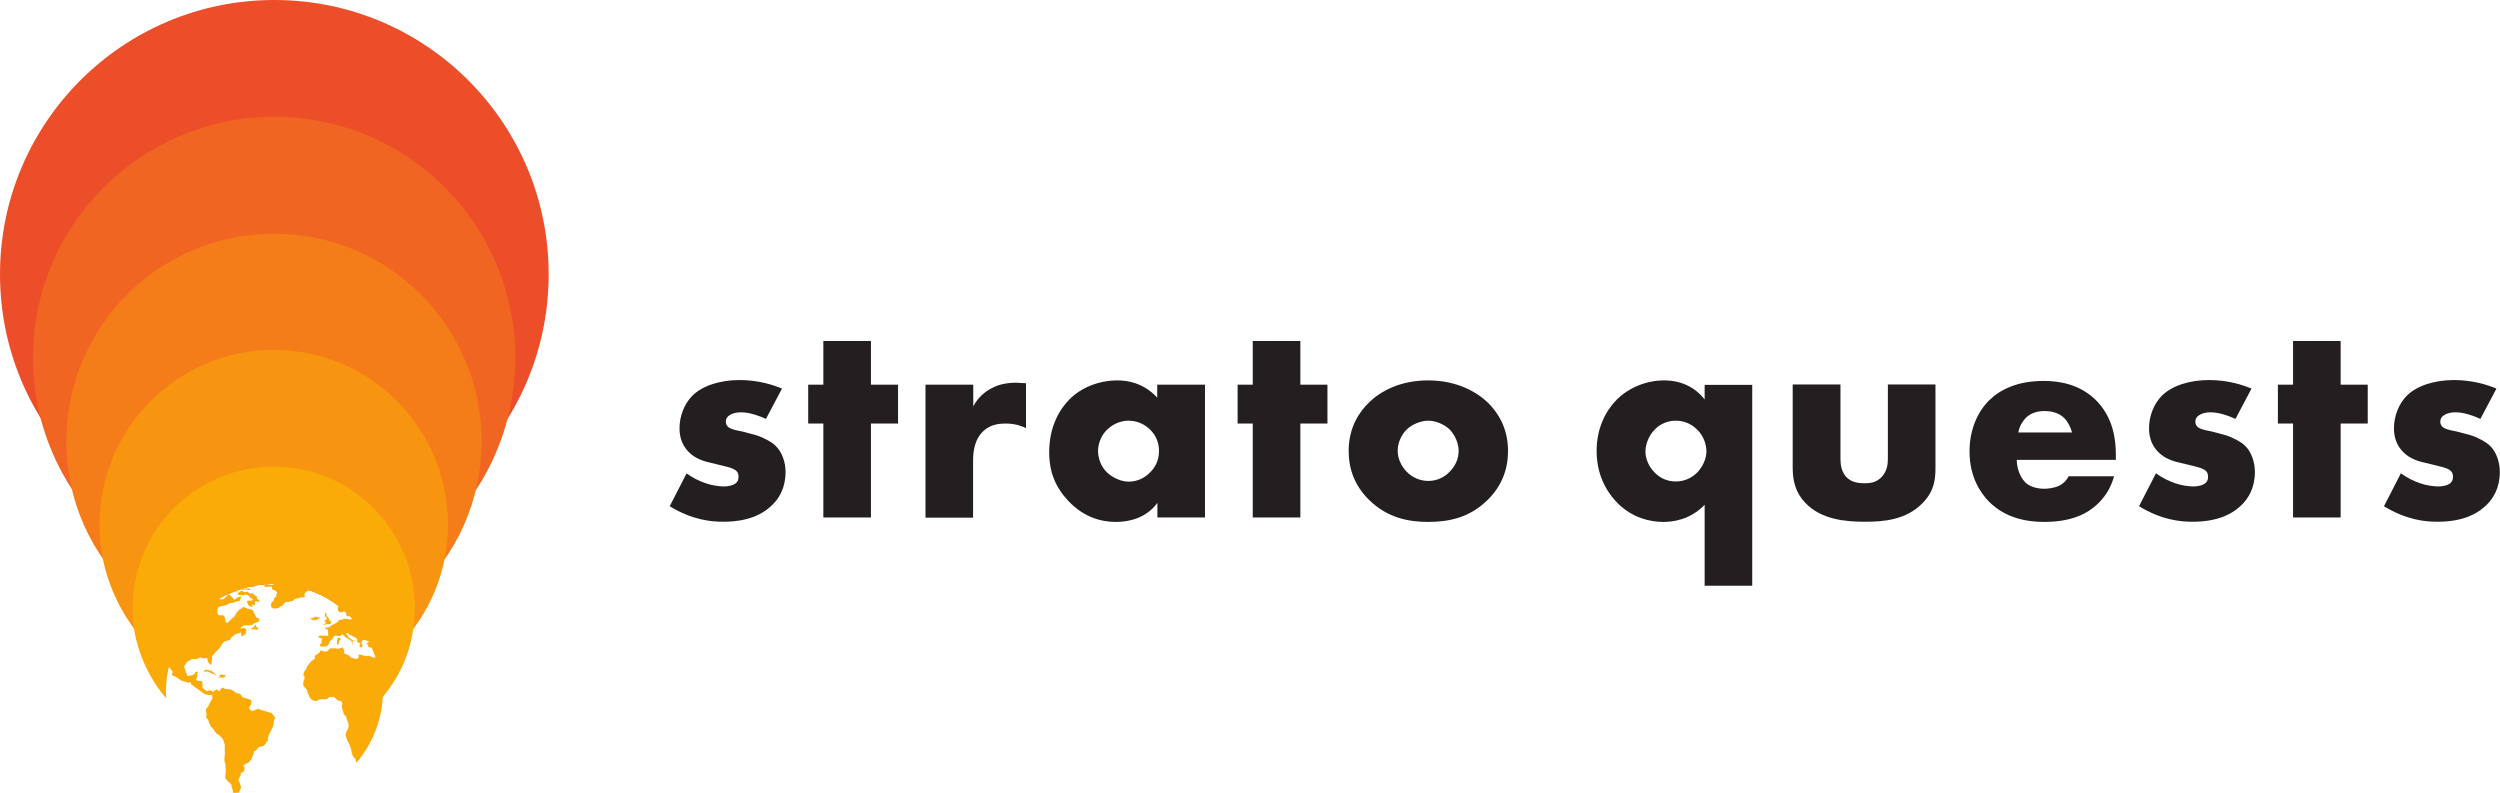 <?xml version="1.0" encoding="UTF-8"?>
<svg id="Layer_1" data-name="Layer 1" xmlns="http://www.w3.org/2000/svg" viewBox="0 0 140.25 44.5">
  <defs>
    <style>
      .cls-1 {
        fill: #f47c19;
      }

      .cls-2 {
        fill: #f06521;
      }

      .cls-3 {
        fill: #fbab08;
      }

      .cls-4 {
        fill: #231f20;
      }

      .cls-5 {
        fill: #f79410;
      }

      .cls-6 {
        fill: #ec4e29;
      }
    </style>
  </defs>
  <g>
    <path class="cls-4" d="M38.52,26.56c.32.23.7.43,1.07.55.33.12.75.18,1.03.18.2,0,.52-.05.68-.2.12-.12.13-.22.13-.35,0-.12-.02-.23-.13-.33-.17-.15-.43-.2-.7-.27l-.7-.17c-.37-.08-.9-.22-1.3-.65-.28-.3-.48-.72-.48-1.28,0-.72.28-1.38.7-1.82.57-.58,1.57-.9,2.67-.9s1.95.3,2.38.48l-.9,1.7c-.37-.17-.92-.37-1.4-.37-.27,0-.45.05-.62.15-.15.09-.23.2-.23.37,0,.23.15.35.32.41.25.1.47.1.88.22l.48.13c.35.1.88.37,1.1.59.37.35.57.93.57,1.48,0,.9-.38,1.5-.75,1.85-.87.87-2.13.94-2.75.94-.67,0-1.72-.09-3-.87l.95-1.85Z"/>
    <path class="cls-4" d="M48.86,23.76v5.27h-2.67v-5.27h-.85v-2.18h.85v-2.45h2.67v2.45h1.52v2.18h-1.52Z"/>
    <path class="cls-4" d="M51.93,21.58h2.67v1.22c.26-.5.65-.83,1.05-1.03.4-.22.88-.3,1.38-.3.07,0,.18.02.53.03v2.52c-.13-.06-.5-.26-1.15-.26-.35,0-.83.05-1.22.4-.57.52-.6,1.3-.6,1.7v3.18h-2.67v-7.45Z"/>
    <path class="cls-4" d="M64.93,21.58h2.67v7.45h-2.67v-.82c-.62.85-1.58,1.07-2.32,1.07-.8,0-1.78-.23-2.68-1.18-.72-.77-1.07-1.62-1.07-2.73,0-1.4.55-2.38,1.15-2.98.63-.63,1.61-1.05,2.68-1.05,1.2,0,1.92.62,2.23.97v-.72ZM62.13,24.08c-.37.35-.53.83-.53,1.22,0,.43.18.9.52,1.22.28.26.75.5,1.2.5s.87-.18,1.2-.52c.23-.23.5-.6.5-1.2,0-.35-.1-.82-.52-1.22-.25-.23-.63-.48-1.2-.48-.33,0-.78.12-1.17.48Z"/>
    <path class="cls-4" d="M72.95,23.76v5.27h-2.67v-5.27h-.85v-2.18h.85v-2.45h2.67v2.45h1.52v2.18h-1.52Z"/>
    <path class="cls-4" d="M83.45,28.05c-.98.97-2.13,1.23-3.33,1.23-1.08,0-2.28-.22-3.31-1.23-.82-.8-1.15-1.75-1.15-2.75,0-1.33.6-2.2,1.15-2.73.62-.6,1.7-1.23,3.31-1.23s2.72.65,3.33,1.23c.55.53,1.15,1.4,1.15,2.73,0,1-.33,1.95-1.15,2.75ZM78.93,24.08c-.33.32-.52.78-.52,1.22s.22.88.52,1.18c.32.32.75.5,1.2.5s.87-.18,1.18-.5c.33-.32.52-.75.52-1.18,0-.4-.18-.88-.52-1.22-.3-.28-.77-.48-1.18-.48s-.9.2-1.2.48Z"/>
  </g>
  <g>
    <path class="cls-4" d="M95.64,28.31c-.83.87-1.83.97-2.32.97-.75,0-1.72-.22-2.55-1.03-.38-.38-1.2-1.33-1.2-2.95,0-1.29.52-2.27,1.13-2.88.7-.7,1.7-1.08,2.65-1.08s1.73.37,2.28,1.07v-.82h2.67v11.27h-2.67v-4.53ZM92.83,24.1c-.33.33-.52.82-.52,1.23,0,.45.23.9.52,1.18.3.32.72.5,1.18.5s.88-.18,1.2-.5c.28-.28.52-.75.52-1.18s-.18-.9-.52-1.23-.75-.5-1.2-.5-.88.18-1.18.5Z"/>
    <path class="cls-4" d="M103.25,21.58v4.17c0,.3.05.77.4,1.08.27.23.62.28.93.28.33,0,.65-.03.95-.32.33-.33.38-.72.38-1.05v-4.17h2.67v4.65c0,.63-.05,1.32-.72,2-.92.95-2.2,1.05-3.22,1.05-1.11,0-2.48-.12-3.37-1.07-.57-.6-.7-1.27-.7-1.98v-4.65h2.67Z"/>
    <path class="cls-4" d="M118.69,25.8h-5.55c0,.4.15.93.47,1.25.17.17.5.37,1.1.37.07,0,.53-.02.87-.2.17-.1.35-.26.47-.5h2.55c-.12.42-.35,1-.9,1.53-.55.53-1.42,1.03-3.03,1.03-.98,0-2.17-.22-3.08-1.13-.48-.48-1.1-1.4-1.1-2.82,0-1.25.47-2.25,1.11-2.88.62-.6,1.58-1.08,3.05-1.08.87,0,1.98.18,2.87,1.02,1.05,1,1.18,2.3,1.18,3.13v.28ZM116.24,24.26c-.07-.28-.23-.6-.43-.8-.35-.35-.83-.4-1.1-.4-.45,0-.8.12-1.08.4-.18.2-.35.47-.4.8h3.02Z"/>
    <path class="cls-4" d="M120.96,26.56c.32.23.7.43,1.07.55.33.12.75.18,1.03.18.2,0,.52-.05.68-.2.12-.12.13-.22.13-.35,0-.12-.02-.23-.13-.33-.17-.15-.44-.2-.7-.27l-.7-.17c-.37-.08-.9-.22-1.3-.65-.28-.3-.48-.72-.48-1.28,0-.72.28-1.38.7-1.82.57-.58,1.57-.9,2.67-.9s1.95.3,2.38.48l-.9,1.7c-.37-.17-.92-.37-1.4-.37-.26,0-.45.05-.62.15-.15.09-.23.2-.23.37,0,.23.15.35.32.41.25.1.47.1.88.22l.48.13c.35.1.88.37,1.1.59.37.35.56.93.56,1.48,0,.9-.38,1.5-.75,1.85-.87.87-2.13.94-2.75.94-.67,0-1.72-.09-3-.87l.95-1.85Z"/>
    <path class="cls-4" d="M131.31,23.76v5.27h-2.67v-5.27h-.85v-2.18h.85v-2.45h2.67v2.45h1.52v2.18h-1.52Z"/>
    <path class="cls-4" d="M134.7,26.56c.32.23.7.43,1.07.55.33.12.75.18,1.03.18.2,0,.52-.05.68-.2.12-.12.13-.22.13-.35,0-.12-.02-.23-.13-.33-.17-.15-.44-.2-.7-.27l-.7-.17c-.37-.08-.9-.22-1.3-.65-.28-.3-.48-.72-.48-1.28,0-.72.28-1.38.7-1.82.57-.58,1.57-.9,2.67-.9s1.95.3,2.38.48l-.9,1.7c-.37-.17-.92-.37-1.4-.37-.26,0-.45.05-.62.15-.15.09-.23.2-.23.37,0,.23.15.35.32.41.25.1.47.1.88.22l.48.13c.35.1.88.37,1.1.59.37.35.56.93.56,1.48,0,.9-.38,1.5-.75,1.85-.87.87-2.13.94-2.75.94-.67,0-1.72-.09-3-.87l.95-1.85Z"/>
  </g>
  <circle class="cls-6" cx="15.39" cy="15.39" r="15.39"/>
  <path class="cls-2" d="M28.91,20.07c0,4.74-2.43,8.92-6.13,11.32-1.44.97-3.09,1.65-4.86,1.96-.78-.38-1.65-.59-2.57-.59s-1.79.21-2.57.59c-1.77-.33-3.4-1.01-4.84-1.98-3.66-2.41-6.09-6.58-6.09-11.3,0-7.45,6.06-13.52,13.54-13.52s13.52,6.06,13.52,13.52Z"/>
  <path class="cls-1" d="M27.02,24.76c0,3.4-1.46,6.44-3.8,8.59-.87.8-1.86,1.46-2.97,1.96-1.06-1.53-2.88-2.55-4.91-2.55s-3.82.99-4.88,2.52c-1.11-.47-2.1-1.16-2.97-1.96v-.02c-2.34-2.12-3.77-5.17-3.77-8.54,0-6.44,5.21-11.65,11.65-11.65s11.65,5.21,11.65,11.65Z"/>
  <path class="cls-5" d="M25.13,29.43c0,2.22-.73,4.25-1.96,5.87-.57.75-1.23,1.42-1.98,1.98-.66-2.59-3.04-4.53-5.85-4.53s-5.17,1.91-5.83,4.51c-.78-.57-1.44-1.25-2-2.01-1.2-1.63-1.93-3.63-1.93-5.83,0-5.4,4.39-9.79,9.79-9.79s9.76,4.39,9.76,9.79Z"/>
  <path class="cls-3" d="M23.27,34.1c0,.4-.02.83-.09,1.2-.21,1.51-.87,2.83-1.82,3.94.02-.14.02-.31.02-.47,0-.52-.07-1.01-.19-1.49-.19-.73-.5-1.39-.94-1.98-.59-.85-1.39-1.51-2.34-1.96-.78-.38-1.65-.59-2.57-.59s-1.79.21-2.57.59c-.94.42-1.72,1.11-2.31,1.93-.45.59-.75,1.25-.94,1.98-.14.47-.21.99-.21,1.51,0,.14,0,.28.02.42-.94-1.09-1.58-2.45-1.82-3.94-.05-.38-.07-.75-.07-1.16,0-.26.02-.52.05-.78v-.02c.07-.68.21-1.32.45-1.93,1.11-3.02,4.01-5.17,7.43-5.17s6.3,2.17,7.41,5.19c.24.61.38,1.27.45,1.96.02.24.05.5.05.75Z"/>
  <g>
    <path class="cls-3" d="M20.98,36.34h-.02c-.07-.02,0,0-.02-.02h-.07s-.07.02-.12,0-.05,0-.05,0l-.05-.07v-.05l-.09-.14h.05s.05,0,.05-.02.05-.05.05-.05l.05-.05.02-.02c.07.14.14.28.21.42Z"/>
    <path class="cls-3" d="M15.37,40.37v.12s-.05.31-.09.33c-.02.02-.07.19-.17.35-.09.17-.02.12-.07.19-.05.07,0,.12,0,.14s-.02.09-.09.14c-.05.05-.05.09-.09.14-.02.02-.09.07-.09.07-.02,0-.05.02-.19.05-.12.02-.05.02-.12.09-.05.07-.07.07-.09.09-.05.02-.05.05-.09.05-.05.02-.05.05-.05.12-.02.09-.07.21-.09.24,0,.02-.05.09-.07.14-.05.05-.12.16-.17.19h-.07s-.12.07-.17.12c-.05.02,0,.02.05.09.02.05,0,.14,0,.16s-.05.09-.07.12c-.02.02-.07.02-.12.05-.05.02,0,.09,0,.09,0,0-.07.14-.12.24-.05.07,0,.14,0,.14l.07.14s.05.17.05.19c0,.05-.05.17-.07.19-.02.02-.02.09-.02.09l-.02.02h-.02s-.09.02-.21.02h-.02s-.07-.02-.12-.02c.02-.02.05-.05.02-.12v-.02c-.07-.14-.07-.17-.07-.24,0-.09-.02-.07-.19-.24s-.07-.07-.14-.16c-.05-.12,0-.28,0-.35,0-.09.02-.09,0-.19,0-.09-.02-.19-.02-.28-.02-.12-.05-.12-.05-.19,0-.05,0-.28.02-.33.02-.05,0-.17,0-.17v-.4s-.02-.05-.07-.21c-.05-.14-.09-.16-.09-.16l-.14-.14-.05-.05h-.02c-.07-.05-.05-.02-.09-.05-.05-.05,0,0-.02-.05-.05-.05-.09-.07-.12-.14-.02-.07-.12-.16-.12-.16,0,0-.05-.02-.07-.07,0-.02-.07-.14-.09-.19-.02-.05-.05-.16-.05-.16l-.12-.14s.05-.21.02-.24l-.02-.05v-.19l.12-.14.09-.19s.14-.24.14-.28c.02-.05,0-.09-.02-.16-.02-.05-.16,0-.16,0l-.26-.07s-.24-.17-.24-.17c0,0-.05-.05-.09-.07-.05-.02-.21-.16-.33-.24-.14-.09-.07-.07-.12-.17-.02-.09-.02,0-.05.02s-.05,0-.38-.09c-.07-.02-.12-.05-.14-.07-.02-.02-.12-.07-.21-.14-.14-.09-.12-.05-.21-.09-.12-.07,0-.21,0-.21,0,0-.14-.19-.21-.26,0-.02-.02-.05-.02-.05,0-.02-.02-.05-.05-.09.38-1.56,1.37-2.88,2.69-3.7h.17c.07.02.14.02.19.02.12,0,.09-.02.14-.09.07-.05.12-.07.14-.14.05-.05.12-.05.12-.05,0,0,.12.14.24.26.09.12.09-.05.24-.09s.19-.07.19-.07l-.07.21s-.02.07-.07.07c-.02,0-.09.02-.12.02-.05,0-.12.05-.19.07-.09.02-.12.02-.19.02-.07.02-.09.07-.17.09-.05.05-.14.05-.24.07-.12,0-.12.05-.19.05s-.07.07-.09.12c-.02.05-.02.14-.02.19s.05.09.05.14c.02.05.24.02.24.02,0,0,.12.07.12.09s.02.12.05.24c0,.12.12.09.12.09,0,0,.21-.21.28-.26.09-.05.09-.09.14-.14.05-.07.02-.09.07-.14.05-.07.12-.14.14-.16.02-.05.05-.02.19-.14.05-.02.07-.02.07-.05l.26.12h.07s.17.05.19.07c0,.02.12.24.17.35.02.09.12.07.17.12s0,.17,0,.17c0,0-.26.07-.31.14-.02.05-.21.07-.31.07h-.21s-.21.12-.21.16c0,.02.14,0,.19,0,.05-.02.05,0,.12.05.07.05,0,.12,0,.12,0,0,0,.14-.02.16-.05.02,0,0-.07.05-.07.05-.09.05-.16.07-.07,0,0,0,0-.09,0-.07-.05-.12-.05-.12l-.09.05c-.09.02-.14.02-.24.07-.09.07-.07.09-.14.12-.05.02-.05.09-.09.14-.05.05-.14.07-.21.09-.09.02-.14.05-.17.07s-.12.16-.12.16c0,0-.05.09-.09.16-.05.05-.19.19-.19.19,0,0-.24.26-.24.28-.02.02-.02.16-.02.21s0,.05-.02.21c-.05.16-.05.05-.05.05,0,0-.12-.07-.14-.14s-.02-.05-.05-.17c-.05-.12-.07-.05-.07-.05,0,0-.17.02-.24,0-.05-.05-.09-.05-.17,0-.09.02-.07.05-.12.05-.02.02-.05,0-.07,0-.02.02-.07,0-.14,0-.09,0-.12.07-.17.07-.02.02-.17.09-.19.12,0,.02,0,.05-.09.16-.09.09,0,.16,0,.19s.07.24.12.35c.02.02.02.05.02.07.07-.02.33-.05.33-.07s.12-.09.14-.16c.02-.05.14,0,.14,0l-.05.07s0,.19-.02.26c-.02.05-.05.05-.07.09-.02.02.19.12.21.09.02-.02.12,0,.12,0l.05.09v.28s.19.19.24.19h.02s.14-.05.16-.05.17.09.17.09c0,0,.05,0,.07-.05s.09-.05.14-.09c.02,0,.02.02.02.02,0,0,.12.12.14.07.05-.02.05-.09.05-.09,0,0,.07-.09.17-.09.07,0,.05.07.05.07l.33.02s.19.09.21.12c.02,0,.09.07.09.07,0,0,.24.07.26.09.05.02.12.16.12.16,0,0,.4.12.47.16.07.05.02.14.02.19q0,.07-.02.09s-.07.12-.09.14c-.02.02,0,.07,0,.07,0,.02.09.09.16.12.07,0,.17-.05.17-.05l.17-.07.17.07.4.12.19.05s.21.28.21.31Z"/>
    <path class="cls-3" d="M12.31,33.51s.08-.1.08-.1c0,0,.01,0,.02-.02-.05.03-.11.06-.16.09.02.02.04.06.06.03Z"/>
    <path class="cls-3" d="M12.71,33.25s-.03.03,0,.03,0-.02.03,0c.03.02.06,0,.06,0h.03s.03-.03.03-.03h.05l.04-.03v-.07s-.02,0-.03,0c-.08.03-.15.07-.23.1h.03Z"/>
    <path class="cls-3" d="M13.29,33.13v.05h-.05s-.02-.02-.05,0l-.07.02-.02.02s-.02.02-.05.02l-.02-.05.05-.07h.21Z"/>
    <path class="cls-3" d="M14.07,33.04s-.02.02-.05.05h-.14s-.02,0-.05-.02c0,0-.02.02-.05,0,0,0-.02.02-.05,0h-.17s-.05-.02-.05-.02c0,0-.05.02-.07,0v-.02l.02-.02s.02-.02.05-.05c0-.02.05,0,.07,0l.02.02s0,.02.02.02h.02l.02.02h.35s.02,0,.02.02Z"/>
    <path class="cls-3" d="M14.57,33.72l-.02.02s-.02.02-.02.02h-.07s-.02-.02-.05-.02-.05-.02-.05-.02l-.05.02s-.02,0-.02.02v.05l.02.02v.09s-.02.02-.05.02h-.05l-.07-.02h-.02v.02s.02.05.05.07v.02l-.02.02s-.07,0-.09-.02c-.02-.02-.07-.05-.12-.07-.05-.05-.02-.02-.02-.07-.02-.05-.02-.02-.05-.07l-.02-.02s0-.02.02-.05c0-.05.02-.05.05-.05.02-.02.12,0,.16,0,.05-.02.02,0,.07-.02s.02,0,.02-.02c.02-.05,0,0,0-.05,0-.02,0,0-.02-.02h-.05s0-.02-.02-.02t-.05-.05l-.05-.05s-.02-.02-.02-.05h-.02s0-.02-.02-.02c-.02-.02-.05-.02-.05-.02,0-.02-.02-.02-.05-.02h-.07s-.05.02-.05.02c0,0-.02,0-.05.02h-.02l-.07-.02h-.19s0-.02-.02-.02c0-.02-.02-.02-.02-.02v-.02s.02-.02.02-.02c0-.02.02-.02.02-.05s0-.02.02-.02.02,0,.05-.02h.02s.02-.02.05-.05c0-.02.02-.02.02-.02h.05l.05.02.02.05h.02s.05.02.09,0h.05s.05-.02.07-.02.05.02.05.05c.02.02.07.05.07.05h.12s.02,0,.07,0c.02,0,.02.02.02.02l.02.02.07.07s.05.02.09.05c.02,0,.02.02.02.02v.09l.07.07s.02.02.05.05.02.02.02.05Z"/>
    <path class="cls-3" d="M13.86,32.9l.02.02h-.05s0-.02.02-.02Z"/>
    <path class="cls-3" d="M15.11,32.64l-.02.02s-.05.02-.05.02c0,0-.12.02-.17.02-.07,0-.02.02-.05.02h-.07s-.05.02-.07.02-.07.02-.09.02c0,0-.05.02-.07.02,0,0-.02.02-.05.02,0,.02-.02.02-.07.02t-.05.02s-.05.02-.05.02c-.02,0-.05.02-.02.05,0,0-.05,0-.05.02h-.09l-.02-.02s-.05,0-.07-.02h-.02l-.05.02h-.09v-.02s.02-.02.02-.02c0,0,.02.02.05.02s.05-.02.05-.02c.02-.02.05,0,.05,0t.02-.02h.02l-.02-.07s.05,0,.05.02h.02s.02,0,.05-.02t0-.05s.07-.02.09-.02h.02l.02.02h.07l.09-.02s.02,0,.05-.05c.19-.02.38-.02.57-.05Z"/>
    <path class="cls-3" d="M12.12,37.83v.02h-.07s-.42-.19-.42-.19l-.07.02h-.09l-.05-.02v-.02h.02l.09-.07s.14.02.17.02.07.05.07.05c0,0,.07-.05.09,0,.02.02.02,0,.07.05.02.02.02,0,.05.02l.02.05s.07.05.09.05l.02.02Z"/>
    <path class="cls-3" d="M12.66,37.92v.02s-.05.02-.09.05l-.02.02h-.35l.05-.02h.02l.05-.02.02-.02-.02-.05v-.05h.07s.07,0,.07,0h.02s.07.02.09.02c.02.02.05.02.07.02.02.02.02-.02.02.02Z"/>
    <path class="cls-3" d="M17.52,33.04s0,0-.12.05l-.02.02c-.17.05-.19.09-.19.09l-.05.02v.05s-.07.05-.07.07.02.07.02.07c0,0,.07,0,.02.05-.05.05-.09.05-.09.05h-.07s0-.02-.07,0c-.09.05-.33.09-.33.09-.05.05-.14.12-.14.12,0,0-.02-.02-.05,0-.12.05-.28.07-.28.07,0,0,0-.09-.07,0-.07.07-.05.05-.12.12l-.07.09s-.14,0-.14.07c-.02.07-.28.07-.33.07-.07-.02-.12-.07-.12-.07,0,0-.05-.12-.02-.14,0-.05.02-.16.05-.16.05-.02.09-.05.09-.05v-.07s.02-.05.02-.05c0,0,.02-.05.05-.07,0-.02.02-.02.02-.02.02-.02.05-.02.07-.07t-.02-.05v-.05s.02-.02.05-.05c.02-.02,0-.02,0-.07,0-.02-.02-.02-.02-.02l-.09-.07-.14-.05s-.02-.05-.05-.12c0-.05.05-.02,0-.05-.07-.02-.33.02-.33.02h-.07v-.09s.05-.07.09-.07h.02s.26.05.26.05c0,0,.14-.02.17-.05v-.02s0-.09.05-.12c.73.02,1.44.16,2.1.4Z"/>
    <path class="cls-3" d="M17.92,34.62s.02.02,0,.05c-.02.05-.09.07-.09.07h-.05l-.02.05h-.21l-.05-.05h-.09l.05-.07h.09l.12-.07s.02-.02.05,0,.05.02.07.02c.02.02.05.02.05,0h.09Z"/>
    <path class="cls-3" d="M18.6,34.9l-.05.02v.07l-.05.02h-.09s-.09.02-.14.02l-.05.02h-.09s.09-.05.09-.07h.05l.05-.05-.05-.02h-.05v-.12h.05v-.02h.05v-.14l-.02-.02-.07-.02v-.12s0,0,.02-.07c0-.07.05,0,.05,0l.02.05v.09s.02.05.02.05h.05l.02.05.05.09v.05l.09.07.05.05Z"/>
    <path class="cls-3" d="M19.71,34.45s-.05.07-.09.07c-.02.02-.05.05-.09.07-.02,0-.05-.02-.09-.05-.02-.02,0-.05-.02-.12s0-.05-.02-.07c-.02-.05-.05-.05-.07-.05s-.12.02-.17.05h-.09s-.02,0-.05-.02c-.02-.02-.02-.05-.05-.09-.02-.02,0-.02-.02-.09v-.09s.05-.02.07-.07.05-.02.07-.05h.05c.21.17.4.33.59.52Z"/>
    <path class="cls-3" d="M21.48,38.79c0,1.53-.57,2.92-1.49,4.01-.05-.09-.02-.09-.02-.14t-.02-.05c-.02-.07-.05-.07-.05-.07-.02,0-.07-.07-.12-.17-.05-.12-.05-.14-.07-.28-.02-.12-.02-.07-.05-.16-.02-.09-.02-.07-.05-.12,0-.07-.05-.14-.09-.21-.05-.07-.05-.09-.07-.16-.02-.05-.02-.09-.05-.16-.02-.09,0-.09.02-.19.02-.12.07-.09.07-.14.02-.07.05-.07.05-.12.02-.02.02-.07.02-.12-.02-.07-.02-.09-.02-.14-.02-.02-.02-.09-.05-.14-.02-.02-.02-.05-.05-.12-.02-.07,0-.02,0-.07,0-.02-.12-.14-.12-.14-.12-.12,0-.07-.07-.19-.07-.14-.02-.07-.05-.16-.05-.09,0,0-.02-.12-.02-.12.05-.07.02-.17v-.02s-.02-.02-.02-.02c-.02-.07-.02-.05-.05-.09-.05-.05-.05,0-.05,0,0,0-.12-.02-.19-.09-.07-.07,0,0-.05-.05-.02-.02-.07-.07-.14-.09-.07-.02-.09,0-.09,0h-.07c-.07,0,0,0-.07.02-.07.02-.07.05-.07.07,0,0-.17.05-.19.05s-.05-.02-.05-.02c0,0-.12,0-.21.02-.09,0,0,0-.12.05-.12.07-.07.05-.26,0-.02,0-.05-.02-.07-.02v-.02c-.07-.05-.05-.05-.12-.12-.05-.07-.02-.07-.07-.16-.05-.12-.05-.09-.09-.26,0-.02-.02-.02-.02-.05h-.02s-.07-.07-.14-.16c-.09-.12,0,0-.02-.05,0-.02-.02-.09,0-.21.02-.09.02-.05.05-.12q.02-.07.02-.12c0-.07,0-.05-.05-.09-.05-.05,0-.05,0-.17v-.02s.02-.02.02-.02c.02-.07.07-.09.12-.17.05-.07,0-.05,0-.05l.09-.16s.05-.02.07-.07.05-.07.05-.07l.05-.05s.07-.09.07-.09h.05s.07-.07.09-.09c.05-.02,0-.09,0-.16l.12-.07.12-.09.05-.05s.05-.09.05-.09c0,0,.12.02.14.05l.19.02s.14-.12.21-.19h.31s.02,0,.05.02h.12l.07-.02s.14-.05.16-.05.02.09.02.09l.05.07v.17s.09.05.12.07c.05,0,.07.02.07.02l.12.05v.05s.07.05.12.07c.05,0,.21.05.21.05h.07s.05-.02.09-.05c.02-.05,0-.07,0-.12s.02-.07.02-.07l.17.02.12.05s.07.02.09.02c0,0,.14,0,.19-.02,0,0,.19.07.21.09s.14,0,.14,0h.12c.19.61.31,1.27.31,1.96Z"/>
    <path class="cls-3" d="M20.7,35.87s0,.05,0,.05l-.02.02s-.07.02-.09.02c0-.02-.05-.02-.07-.05s-.09.02-.14,0c-.05-.02-.09.09-.12.12,0,.02.02.07.02.07,0,0,.05.05.05.07.02.02,0,.07,0,.07,0,0-.02.05-.05.07-.02.02-.07,0-.07,0h-.02s-.02-.07-.02-.14c.02-.05,0-.02.05-.02-.02.02,0,.02.02.02.05-.02,0,0-.02-.02,0-.02-.05-.09-.05-.09h-.07s-.05-.07-.05-.07l-.02-.02s.02-.05,0-.12c-.02-.05-.05-.05-.05-.05l-.07-.05h-.02l-.07-.05s-.07-.02-.12-.05c-.05-.02-.14-.07-.14-.07,0,0-.02-.07-.05-.07-.02.02-.07,0-.07,0l-.02.09h.05l.05.09.05.09.05.02.09.07s.14.07.19.07.02.02.02.02h-.05l-.02-.02s-.07,0-.07,0v.24h-.02s0-.09,0-.09l-.02-.02s.02-.02,0-.05l-.02-.02v-.05s-.05-.02-.07-.05h-.02l-.12-.07s-.05-.05-.07-.05c-.02-.02-.07-.05-.09-.05-.02-.02-.02-.05-.02-.05l-.07-.05-.05-.05-.07.05-.07.05h-.14l-.02-.02s-.05,0-.05,0h-.05l-.12.07v.05l-.05.07-.05.05-.09.07-.02.07s-.02.07-.05.09c0,.02-.02.07-.02.07,0,0-.12.05-.14.07-.05.02-.09,0-.09,0h-.19s-.05-.07-.05-.09,0-.05.05-.05c.02-.02.05-.05.05-.05,0,0-.02-.05,0-.09.02-.02,0-.05,0-.05,0,0,.02-.05.02-.07v-.05l-.02-.02s-.09,0-.12-.02c-.05-.05-.05,0-.05,0v-.07s.02-.02.05-.05h.12s.09.02.14,0c.05-.02.09,0,.09,0,0,0,.05.02.07.02s.02,0,.07-.02c.02-.02,0,0,0-.05v-.14c-.02-.07,0-.05,0-.07-.02-.02,0-.05-.02-.07-.02-.05,0,0-.02-.02,0,0-.07-.02-.09-.02s-.05-.05-.05-.07c0,0,.07,0,.09-.02h.09s.07-.02.12-.05c.02-.02.05-.05.07-.07.05-.02.07-.02.12-.05.02-.02.05-.05.07-.05l.05-.02s.07-.05.09-.07c.05-.05.02-.02.05-.05,0-.02.02-.02.05-.05,0-.02.02,0,.07-.02.05-.02.02,0,.07,0,.02-.02.02,0,.05,0,0-.02.05-.07.07-.05,0,0,.02-.02.05,0h.17s.07.02.09.05c.02,0,.07-.02.07-.02.02-.02.09-.05.12-.02h.21c.26.28.5.61.71.97v.09s0,.05.05.07Z"/>
    <path class="cls-3" d="M19.1,35.82c.02.07-.02.09-.07.12-.05.07.02.17-.05.21-.09.09-.07-.12-.07-.16s0-.09.02-.12c0-.05.05-.09.05-.12l.02.02s.07.02.09.05Z"/>
    <path class="cls-3" d="M14.5,35.23c0,.07-.07.12-.14.09-.05,0-.05-.02-.09-.02-.05-.02-.09.02-.14,0-.09-.02.02-.07.07-.09.07-.05.09-.12.14-.16l.02-.02s0,.09.02.14c.02.05.07.05.12.07Z"/>
  </g>
</svg>